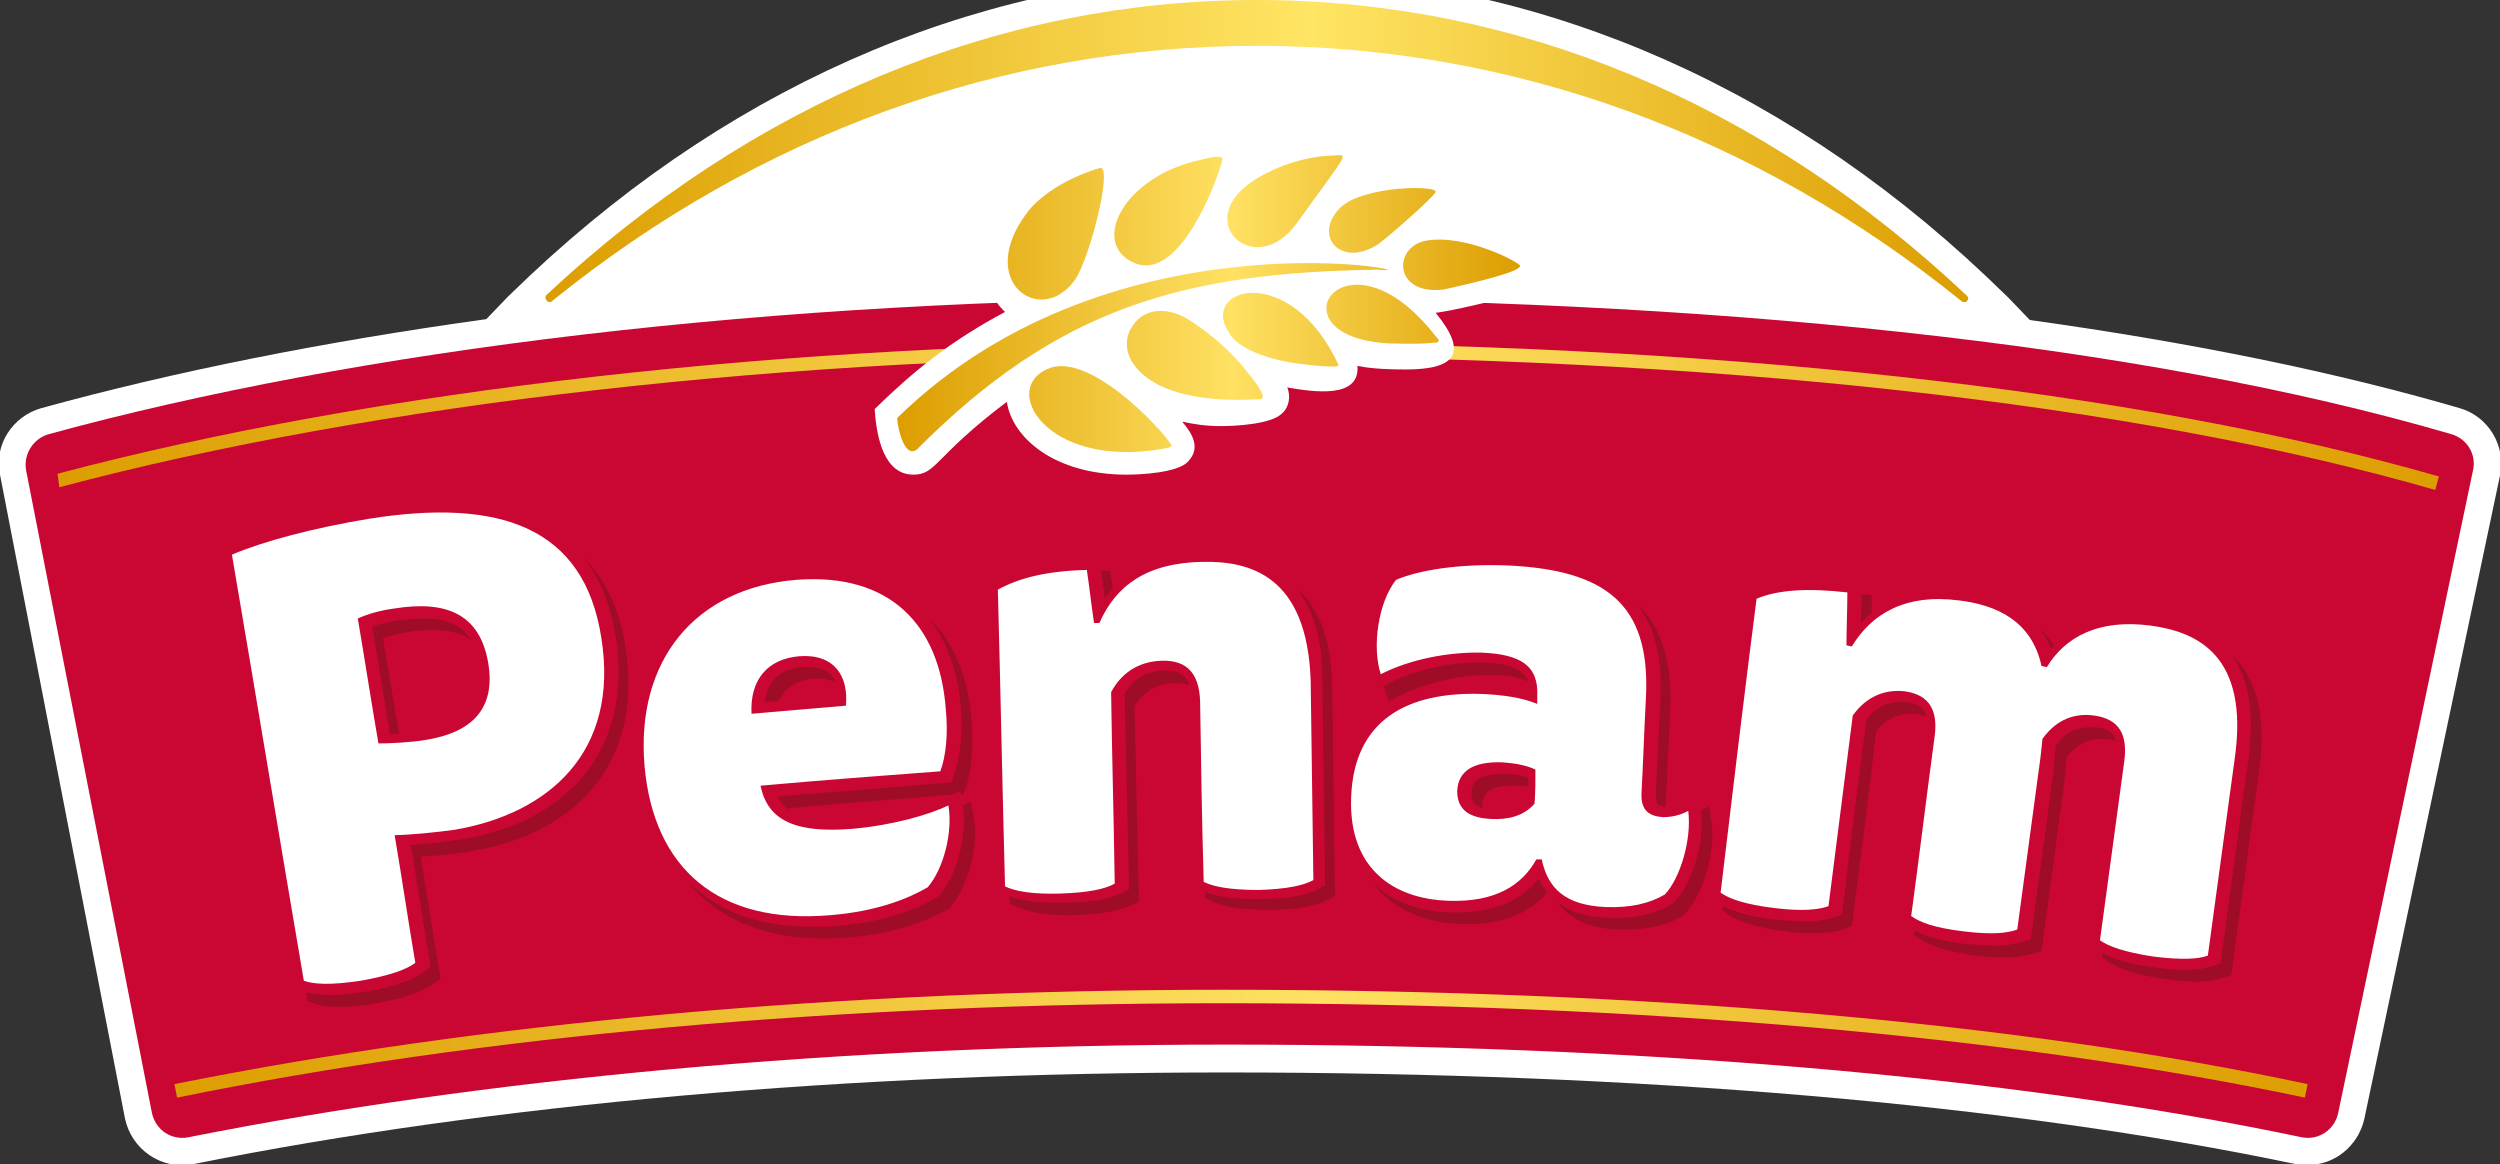 <?xml version="1.0" encoding="utf-8"?>
<!-- Generator: Adobe Illustrator 16.0.0, SVG Export Plug-In . SVG Version: 6.00 Build 0)  -->
<!DOCTYPE svg PUBLIC "-//W3C//DTD SVG 1.1//EN" "http://www.w3.org/Graphics/SVG/1.1/DTD/svg11.dtd">
<svg version="1.1" id="Vrstva_1" xmlns="http://www.w3.org/2000/svg" xmlns:xlink="http://www.w3.org/1999/xlink" x="0px" y="0px"
	 width="594.852px" height="276.999px" viewBox="0.214 285.547 594.852 276.999"
	 enable-background="new 0.214 285.547 594.852 276.999" xml:space="preserve">
<rect x="0.214" y="285.547" width="594.852" height="276.999" fill="#333333" stroke="none"/>
<g>
	<g>
		<path fill="#FFFFFF" d="M472.716,351.214c-50.053-47.271-109.944-72.083-173.258-72.083c-63.314,0-123.206,25.026-173.258,72.083
			l-5.134,4.92l-5.134,5.348c-38.502,5.347-74.009,12.406-105.88,21.176c-6.845,1.925-11.336,8.77-9.839,15.828l29.731,153.152
			c1.498,7.272,8.557,12.405,16.257,10.908c71.229-14.331,156.359-21.817,245.556-21.817c98.607,0,186.52,7.486,254.753,21.817
			c0.855,0.214,1.925,0.214,2.781,0.214l0,0c6.417,0,11.978-4.491,13.476-10.908l32.298-153.152
			c1.498-7.058-2.78-14.117-9.625-16.042c-29.304-8.556-63.742-15.615-102.243-20.962l-5.134-5.348L472.716,351.214z"/>
	</g>
	<g>
		<path fill="#CA0733" d="M588.65,397.416c0.855-3.85-1.498-7.486-5.134-8.556c-74.65-21.818-177.75-32.299-291.758-32.299
			c-108.019,0-206.412,12.192-279.993,32.299c-3.637,1.069-5.989,4.706-5.348,8.556l29.945,152.938
			c0.855,4.064,4.706,6.631,8.771,5.775c68.875-13.689,154.221-22.031,246.839-22.031c96.468,0,185.664,7.272,255.822,22.031
			c4.064,0.855,7.915-1.711,8.771-5.775L588.65,397.416z"/>
		
			<linearGradient id="SVGID_1_" gradientUnits="userSpaceOnUse" x1="10.483" y1="803.6" x2="275.382" y2="803.6" gradientTransform="matrix(2.139 0 0 -2.139 -8.519 2103.472)">
			<stop  offset="0" style="stop-color:#DC9D00"/>
			<stop  offset="0.537" style="stop-color:#FFE163"/>
			<stop  offset="1" style="stop-color:#DC9D00"/>
		</linearGradient>
		<path fill="url(#SVGID_1_)" d="M579.665,402.122c-72.084-20.748-172.188-31.871-289.404-31.871
			c-102.244,0-200.21,11.123-275.93,31.229l-0.428-3.209c75.934-20.106,174.113-31.229,276.357-31.229
			c117.43,0,217.962,11.123,290.26,31.871L579.665,402.122z"/>
		
			<linearGradient id="SVGID_2_" gradientUnits="userSpaceOnUse" x1="64.767" y1="833.1" x2="223.032" y2="833.1" gradientTransform="matrix(2.139 0 0 -2.139 -8.519 2103.472)">
			<stop  offset="0" style="stop-color:#DC9D00"/>
			<stop  offset="0.538" style="stop-color:#FFE564"/>
			<stop  offset="1" style="stop-color:#DC9D00"/>
		</linearGradient>
		<path fill="url(#SVGID_2_)" d="M467.582,357.417c-0.214,0-0.428,0-0.642-0.214c-49.196-39.785-107.163-60.747-167.696-60.747
			s-118.5,20.962-167.696,60.747c-0.214,0.214-0.428,0.214-0.642,0.214c-0.215,0-0.643-0.214-0.643-0.428
			c-0.428-0.428-0.214-1.069,0-1.283c48.983-45.774,107.378-70.159,168.98-70.159c61.816,0,120.211,24.384,168.979,70.373
			c0.428,0.428,0.428,0.855,0,1.283C468.224,357.417,467.796,357.417,467.582,357.417z"/>
		
			<linearGradient id="SVGID_3_" gradientUnits="userSpaceOnUse" x1="23.483" y1="733.8" x2="260.783" y2="733.8" gradientTransform="matrix(2.139 0 0 -2.139 -8.519 2103.472)">
			<stop  offset="0" style="stop-color:#DC9D00"/>
			<stop  offset="0.537" style="stop-color:#FFE163"/>
			<stop  offset="1" style="stop-color:#DC9D00"/>
		</linearGradient>
		<path fill="url(#SVGID_3_)" d="M41.71,543.509c72.298-14.545,158.499-22.459,249.62-22.459c99.891,0,189.086,7.7,257.962,22.459
			l-0.642,3.209c-68.662-14.545-157.644-22.46-257.32-22.46c-90.907,0-176.895,7.701-248.979,22.46L41.71,543.509z"/>
		<path fill="#FFFFFF" d="M88.126,408.967c-13.048,2.139-25.24,5.348-32.727,8.556c5.775,33.796,11.337,67.592,17.112,101.389
			c2.353,0.855,6.417,1.069,13.476,0c7.272-1.284,11.122-2.781,13.048-4.278c-1.712-10.054-3.209-20.32-4.92-30.374
			c2.994,0,9.839-0.642,14.331-1.283c22.46-3.85,39.144-18.609,34.865-45.561C139.248,410.892,119.142,404.047,88.126,408.967z
			 M101.602,461.586c-3.636,0.642-8.77,0.855-11.337,0.855c-1.711-9.839-3.208-19.679-4.919-29.731
			c2.353-1.07,5.347-1.926,8.556-2.354c13.048-2.139,20.534,1.711,22.459,12.834C118.286,454.313,112.297,459.875,101.602,461.586z
			 M512.073,434.421c-12.62-1.711-20.534,2.78-24.812,9.839c-0.428,0-0.855-0.214-1.283-0.214
			c-2.353-10.908-10.909-14.545-19.465-15.614c-13.048-1.711-20.962,3.208-25.668,10.909c-0.428,0-0.855-0.214-1.283-0.214
			c0-4.278,0.214-8.557,0.214-12.62c-9.411-1.07-16.471-0.642-21.604,1.497c-2.995,23.314-5.775,46.63-8.557,69.944
			c2.14,1.498,5.775,2.781,12.62,3.637s10.695,0.428,13.048-0.428c1.926-15.187,3.851-30.16,5.775-45.347
			c2.566-3.637,6.631-6.417,12.406-5.775c5.989,0.855,7.914,4.706,7.059,10.909c-1.925,14.117-3.636,28.448-5.562,42.565
			c2.14,1.497,5.348,2.781,12.406,3.637c6.845,0.855,10.481,0.428,12.834-0.428c1.711-12.62,3.423-25.454,5.134-38.074
			c0.428-2.78,0.642-5.348,0.855-7.272c2.566-3.637,6.631-6.417,12.406-5.562c5.989,0.855,7.914,4.706,7.059,10.909
			c-1.925,14.117-3.851,28.448-5.775,42.565c2.139,1.497,5.775,2.781,12.62,3.851c6.845,0.855,10.695,0.642,13.048-0.214
			c2.139-15.615,4.278-31.443,6.417-47.058C535.389,441.479,522.983,435.918,512.073,434.421z M286.41,419.234
			c-13.476,0.214-20.748,5.774-24.599,14.545c-0.428,0-0.855,0-1.283,0c-0.642-4.278-1.069-8.343-1.711-12.62
			c-9.412,0.214-16.257,1.925-21.176,4.706c0.642,23.528,1.069,47.058,1.711,70.586c2.139,1.069,6.203,1.925,13.048,1.711
			s10.695-1.069,13.048-2.353c-0.214-15.187-0.642-30.374-0.855-45.561c2.139-4.063,5.989-7.272,11.979-7.486
			c6.417-0.214,8.983,3.423,9.197,9.626c0.214,14.331,0.428,28.662,0.855,42.993c2.139,1.069,5.989,1.925,13.048,1.925
			c6.845-0.214,10.694-1.069,13.048-2.353c-0.214-15.828-0.428-31.657-0.642-47.485C311.223,422.442,297.533,419.02,286.41,419.234z
			 M395.926,479.981c-3.208-0.214-5.347-1.498-5.133-5.775c0.428-7.7,0.642-15.187,1.069-22.888
			c1.069-22.245-9.84-30.159-32.94-31.229c-11.551-0.428-20.962,1.069-26.523,3.422c-4.278,5.348-5.775,16.043-3.637,22.46
			c6.631-3.423,15.829-5.348,24.171-5.134c8.983,0.428,13.476,2.994,13.048,10.48c0,0.642,0,1.07,0,1.712
			c-3.637-1.498-8.128-2.14-13.048-2.354c-17.54-0.642-30.588,5.989-31.229,24.599c-0.642,17.112,10.268,24.171,23.102,24.599
			c11.122,0.428,17.539-3.637,20.962-9.84c0.428,0,0.855,0,1.283,0c1.497,7.059,5.775,10.909,15.187,11.337
			c5.989,0.214,10.481-0.855,14.118-2.994c3.636-3.851,6.417-13.048,5.561-19.893C399.99,479.554,397.852,479.981,395.926,479.981z
			 M365.339,476.772c-2.567,2.995-6.417,3.851-10.268,3.637c-4.92-0.214-8.128-1.926-8.128-6.631
			c0.214-4.706,3.637-7.059,10.695-6.845c2.994,0.214,5.561,0.642,7.914,1.711C365.553,471.639,365.553,474.206,365.339,476.772z
			 M202.99,482.762c-13.476,1.069-20.106-1.925-21.817-10.267c14.331-1.284,28.448-2.354,42.78-3.423
			c1.283-3.422,1.925-8.77,1.283-14.973c-1.497-19.679-13.048-32.299-35.508-30.588c-24.17,1.925-38.287,19.251-36.148,44.277
			c2.139,24.385,17.54,37.86,44.277,35.507c10.694-0.855,18.395-3.85,23.101-6.631c3.851-4.491,5.989-13.262,4.92-19.465
			C221.385,479.34,212.829,481.906,202.99,482.762z M190.37,441.693c8.556-0.642,11.764,4.92,11.122,11.765
			c-7.486,0.642-14.973,1.283-22.459,1.925C178.606,447.255,182.883,442.335,190.37,441.693z"/>
		<path fill="#9E0C26" d="M265.021,425.65l-0.642-4.277h-2.14l0.856,6.417C263.738,427.148,264.165,426.293,265.021,425.65z
			 M227.16,469.928l-0.428,1.711l-1.711,0.214c-13.048,1.07-26.31,2.14-39.785,3.209c0.642,1.283,1.497,2.353,2.78,3.422
			c-0.214-0.214-0.214-0.428-0.214-0.642c13.048-1.069,26.096-2.139,38.93-3.208l1.925-0.855l0.214,0.855h0.428l0.643-1.497
			c1.497-4.064,1.925-9.84,1.497-16.043c-0.855-10.48-4.278-18.823-10.268-24.598c4.278,5.561,7.059,12.833,7.7,21.817
			C229.299,460.089,228.657,465.864,227.16,469.928z M193.792,447.041c0.428,0,0.855,0,1.283,0c1.712,0,2.995,0.428,4.064,0.855
			c-0.214-0.642-0.642-1.283-1.069-1.711c-1.283-1.284-2.995-1.926-5.562-1.926c-0.428,0-0.855,0-1.283,0
			c-6.417,0.428-8.557,4.492-8.984,8.343c1.069,0,2.14-0.214,3.209-0.214C186.734,449.821,189.086,447.469,193.792,447.041z
			 M357.425,469.714c-6.845,0-7.06,2.995-7.06,4.492c0,1.069,0,2.78,2.567,3.636c0-0.214,0-0.642,0-0.855
			c0-1.283,0.214-4.491,7.059-4.491c0.214,0,0.642,0,1.069,0c1.069,0,1.925,0.214,2.781,0.214v-2.14
			c-1.712-0.642-3.423-0.855-5.348-0.855C358.067,469.714,357.853,469.714,357.425,469.714z M445.551,427.148l-2.139-0.214h-0.214
			l-0.215,6.845c0.856-0.855,1.712-1.712,2.567-2.354V427.148z M488.972,439.341c-0.855-1.498-2.139-2.995-3.422-4.278
			c1.069,1.497,1.925,3.208,2.78,4.92C488.33,439.769,488.544,439.555,488.972,439.341z M395.284,451.532l-1.069,22.888
			c0,1.283,0.214,2.139,0.428,2.566c0.214,0.214,1.069,0.428,1.925,0.642v-0.214l1.07-22.887
			c0.428-10.695-1.712-18.609-6.631-23.957c-0.428-0.428-0.856-0.855-1.284-1.283C393.787,434.421,395.712,441.693,395.284,451.532z
			 M330.688,452.389l2.566-1.284c5.989-2.994,13.903-4.919,21.176-4.919c0.642,0,1.069,0,1.711,0
			c3.423,0.214,5.989,0.642,7.701,1.497c-0.215-0.642-0.643-1.283-1.07-1.711c-1.497-1.712-4.491-2.567-9.197-2.781
			c-0.642,0-1.069,0-1.711,0c-7.272,0-15.401,1.925-21.176,4.92l-1.284,0.642c0,0.214,0.214,0.428,0.214,0.642L330.688,452.389z
			 M95.185,460.089c-1.283-7.486-2.566-15.188-3.85-22.674c1.711-0.642,3.85-1.069,6.203-1.497c2.139-0.428,4.063-0.428,5.988-0.428
			c3.851,0,6.845,0.855,8.984,2.566c-2.14-3.636-5.989-5.347-11.551-5.347c-1.711,0-3.851,0.214-5.989,0.428
			c-2.353,0.428-4.492,0.855-6.203,1.497c1.497,8.556,2.781,17.111,4.278,25.668C93.902,460.089,94.543,460.089,95.185,460.089z
			 M503.732,462.014c-0.214-0.642-0.428-1.069-0.642-1.497c-0.856-1.069-2.14-1.712-4.064-1.926c-0.642,0-1.069,0-1.497,0
			c-4.064,0-6.631,2.14-8.128,4.278c0,0.642-0.215,1.283-0.215,2.139c-0.214,1.284-0.214,2.995-0.428,4.492
			c-1.711,12.62-3.422,25.454-5.133,38.074l-0.214,1.497l-1.498,0.428c-1.925,0.642-4.277,1.069-7.059,1.069
			c-1.925,0-4.277-0.214-7.059-0.428c-5.562-0.642-9.197-1.711-11.979-3.208l-0.214,1.069l1.284,0.855
			c2.78,1.925,7.059,3.209,13.476,4.064c2.78,0.428,4.919,0.428,7.059,0.428c2.78,0,5.133-0.428,7.059-1.069l1.497-0.429
			l0.214-1.497c1.711-12.62,3.423-25.454,5.134-38.073c0.214-1.498,0.428-3.209,0.428-4.492c0-0.855,0.214-1.497,0.214-2.139
			c1.497-1.926,4.064-4.278,8.128-4.278c0.428,0,1.069,0,1.497,0C502.234,461.372,503.09,461.586,503.732,462.014z M406.835,477.414
			l-1.925,1.069c1.069,7.915-2.354,17.54-6.203,21.604l-0.214,0.214l-0.214,0.214c-3.637,2.353-8.343,3.422-13.689,3.422
			c-0.642,0-1.07,0-1.712,0c-5.347-0.214-9.411-1.497-12.191-3.85c2.994,4.277,7.7,6.417,14.759,6.631c0.642,0,1.283,0,1.711,0
			c5.348,0,10.054-1.069,13.689-3.423l0.214-0.214l0.214-0.214c3.851-4.278,7.272-13.903,6.203-21.817L406.835,477.414z
			 M458.599,456.024c-0.214-0.642-0.428-1.069-0.642-1.497c-0.855-1.069-2.14-1.711-4.064-1.925c-0.428,0-1.069,0-1.497,0
			c-4.064,0-6.631,2.139-8.128,4.277c-1.926,14.973-3.851,29.732-5.562,44.705l-0.214,1.497l-1.497,0.642
			c-1.926,0.642-4.278,1.069-7.273,1.069c-2.139,0-4.491-0.214-7.059-0.428c-5.561-0.642-9.625-1.711-12.405-3.208l-0.215,1.069
			l1.284,0.855c2.78,1.926,7.272,3.209,13.689,4.064c2.566,0.428,4.919,0.428,7.059,0.428c2.994,0,5.348-0.428,7.272-1.069
			l1.497-0.642l0.214-1.498c1.925-14.973,3.851-29.731,5.562-44.704c1.497-2.14,4.278-4.278,8.128-4.278c0.428,0,1.069,0,1.497,0
			C457.316,455.597,457.957,455.811,458.599,456.024z M533.463,443.832c-0.642-0.855-1.497-1.711-2.353-2.566
			c4.277,5.775,5.562,14.117,4.063,25.026c-2.139,15.614-4.277,31.442-6.417,47.058l-0.214,1.497l-1.497,0.428
			c-1.711,0.642-4.063,1.069-6.845,1.069l0,0c-2.139,0-4.706-0.214-7.486-0.642c-5.562-0.642-9.411-1.925-12.192-3.422l-0.214,1.069
			l1.283,0.855c2.781,1.925,7.272,3.422,13.689,4.277c2.781,0.429,5.348,0.643,7.486,0.643l0,0c2.781,0,5.134-0.428,6.846-1.07
			l1.497-0.428l0.214-1.497c2.139-15.614,4.277-31.443,6.417-47.058C539.239,458.163,537.955,449.607,533.463,443.832z
			 M308.869,425.65c3.851,5.134,5.989,12.192,5.989,21.604l0.642,48.982l-1.283,0.642c-2.994,1.711-7.486,2.567-14.117,2.567
			c-0.428,0-0.855,0-1.283,0c-5.134,0-8.983-0.428-11.765-1.712v1.498l1.283,0.642c2.781,1.497,7.059,2.139,12.834,2.139
			c0.428,0,0.855,0,1.283,0c6.631,0,11.123-0.855,14.117-2.566l1.284-0.642l-0.643-48.983
			C317.211,438.698,314.431,430.57,308.869,425.65z M231.225,476.345l-1.926,0.855c1.07,7.059-1.283,16.257-5.347,21.176
			l-0.214,0.429l-0.428,0.214c-4.492,2.566-12.406,5.988-24.171,6.845c-1.925,0.214-3.851,0.214-5.775,0.214
			c-12.62,0-22.673-3.851-29.732-10.909c7.06,8.77,18.182,13.689,32.299,13.689c1.926,0,3.851,0,5.775-0.214
			c11.765-0.855,19.679-4.278,24.171-6.845l0.428-0.214l0.214-0.428c4.278-5.134,6.631-14.545,5.348-21.604L231.225,476.345z
			 M346.944,502.654c-0.642,0-1.069,0-1.711,0c-7.7-0.214-13.903-2.78-18.182-6.845c4.278,5.775,11.337,9.198,20.748,9.626
			c0.642,0,1.069,0,1.711,0c8.343,0,14.546-2.567,18.823-7.487c-0.855-1.069-1.497-2.139-1.925-3.422
			C362.13,499.874,355.713,502.654,346.944,502.654z M277.641,445.115h-0.214c-4.278,0-7.486,1.926-9.626,5.562l1.069,46.416
			l-1.283,0.642c-2.994,1.712-7.486,2.567-14.117,2.567c-0.642,0-1.283,0-1.711,0c-4.92,0-8.556-0.428-11.337-1.497v1.711
			l1.283,0.642c2.781,1.283,6.845,2.139,12.406,2.139c0.642,0,1.069,0,1.711,0c6.631-0.214,11.123-1.069,14.118-2.566l1.283-0.642
			l-1.069-46.416c2.139-3.637,5.347-5.562,9.625-5.562h0.214c1.069,0,2.139,0.214,3.209,0.428
			C282.132,445.543,279.993,445.115,277.641,445.115z M138.821,417.95c4.063,4.92,6.631,11.337,7.914,19.251
			c4.064,25.454-10.268,43.85-37.005,48.127c-3.208,0.429-8.128,1.07-11.764,1.284c1.497,9.197,4.705,29.09,4.705,29.09
			l-1.283,0.855c-2.78,2.14-7.486,3.851-14.117,4.92c-3.209,0.428-5.989,0.855-8.342,0.855c-2.14,0-4.064-0.214-5.775-0.642
			c0,0.214,0,0.428,0,0.642l0.214,1.497l1.497,0.428c1.711,0.643,3.851,0.855,6.417,0.855c2.353,0,5.134-0.213,8.342-0.855
			c6.631-1.069,11.337-2.78,14.117-4.919l1.284-0.856c0,0-3.209-19.893-4.706-29.09c3.636-0.214,8.556-0.642,11.765-1.283
			c26.737-4.278,41.068-22.674,37.004-48.127C147.804,430.57,144.168,423.298,138.821,417.95z"/>
		<path fill="#FFFFFF" d="M348.227,326.616C348.227,326.616,348.227,326.402,348.227,326.616
			C348.227,326.402,348.227,326.402,348.227,326.616L348.227,326.616z"/>
		<path fill="#FFFFFF" d="M343.093,337.952c7.915-7.059,4.492-13.048-6.203-13.048c-1.497,0-7.486,0.214-13.048,1.711
			c1.712-2.781,1.712-4.492,0.643-6.631c-3.637-6.845-21.176-1.069-27.807,2.995l0,0c-0.428-10.909-20.106-4.064-28.449,2.995
			c-1.283-12.62-21.176-1.498-27.593,6.631c-7.914,10.053-7.7,21.176-1.283,27.165c-12.834,6.845-21.604,13.903-31.016,23.101
			c0.428,7.059,2.354,15.614,9.198,15.614c5.561,0,4.919-4.278,22.245-17.325c1.283,8.556,11.337,17.325,28.448,17.325l0,0
			c3.423,0,11.979-0.428,14.545-2.994c3.209-3.208,1.284-6.631-1.283-9.625c2.781,0.642,5.775,1.069,9.198,1.069l0,0
			c3.422,0,11.979-0.428,14.545-2.995c1.711-1.497,2.139-4.064,1.283-6.203l0,0c6.203,1.07,17.325,2.781,16.684-5.133
			c2.14,0.428,5.134,0.855,11.551,0.855c11.765,0,14.973-3.85,7.059-13.476c3.637-0.428,14.759-2.995,18.609-4.278
			C370.473,352.07,368.547,338.808,343.093,337.952z"/>
		
			<linearGradient id="SVGID_4_" gradientUnits="userSpaceOnUse" x1="103.883" y1="816.125" x2="173.187" y2="816.125" gradientTransform="matrix(2.139 0 0 -2.139 -8.519 2103.472)">
			<stop  offset="0" style="stop-color:#DC9D00"/>
			<stop  offset="0.537" style="stop-color:#FFE163"/>
			<stop  offset="1" style="stop-color:#DC9D00"/>
		</linearGradient>
		<path fill="url(#SVGID_4_)" d="M256.036,352.07c3.637-5.348,9.198-27.807,5.775-26.523c-8.556,2.566-14.545,7.059-17.111,10.481
			C232.08,352.498,247.908,363.62,256.036,352.07z M308.656,338.808c12.62-17.54,12.62-16.47,8.771-16.256
			c-8.343,0.214-16.471,3.85-20.748,7.272C284.913,339.45,299.244,351.642,308.656,338.808z M213.685,385.01
			c0.214,3.208,1.925,9.625,4.706,7.486c33.582-33.796,63.527-42.138,109.729-42.78C344.805,351.428,265.876,333.888,213.685,385.01
			z M327.693,343.941c1.283-0.642,14.331-11.978,14.117-12.834c-0.428-1.497-16.897-1.283-22.459,3.636
			C312.506,341.161,318.709,349.289,327.693,343.941z M270.368,348.22c11.122,4.278,20.106-21.604,20.748-24.812
			c0-1.069-3.209-0.428-5.348,0.214C267.587,327.471,259.245,343.728,270.368,348.22z M330.688,367.256
			c6.416,0.214,9.625,0,11.336-0.214c0.855-0.214,0.642-0.642-0.214-1.497C320.206,337.738,301.811,365.759,330.688,367.256z
			 M250.262,373.032c-12.62,4.278-1.498,24.384,26.951,19.251c0.855-0.214,1.497-0.214,1.711-0.642
			C279.566,390.999,260.956,369.609,250.262,373.032z M339.243,342.872c-7.7,1.711-7.272,13.048,4.491,11.55
			c1.07-0.214,12.834-2.78,16.685-4.492c0.642-0.214,1.497-0.855,1.497-1.069C362.344,348.22,348.655,340.947,339.243,342.872z
			 M283.202,361.695c-6.203-3.851-11.551-2.139-13.69,1.711c-1.711,2.567-1.711,6.417,1.07,9.625
			c3.85,4.706,12.834,8.556,29.731,7.486c0.855-0.428,0.428-1.925-3.636-6.845C295.822,372.604,291.544,367.042,283.202,361.695z
			 M293.041,365.332c3.851,5.347,16.256,6.845,17.111,6.845c1.07,0.214,8.984,1.069,8.557,0.214
			C307.158,347.364,284.699,353.995,293.041,365.332z"/>
	</g>
</g>
</svg>
